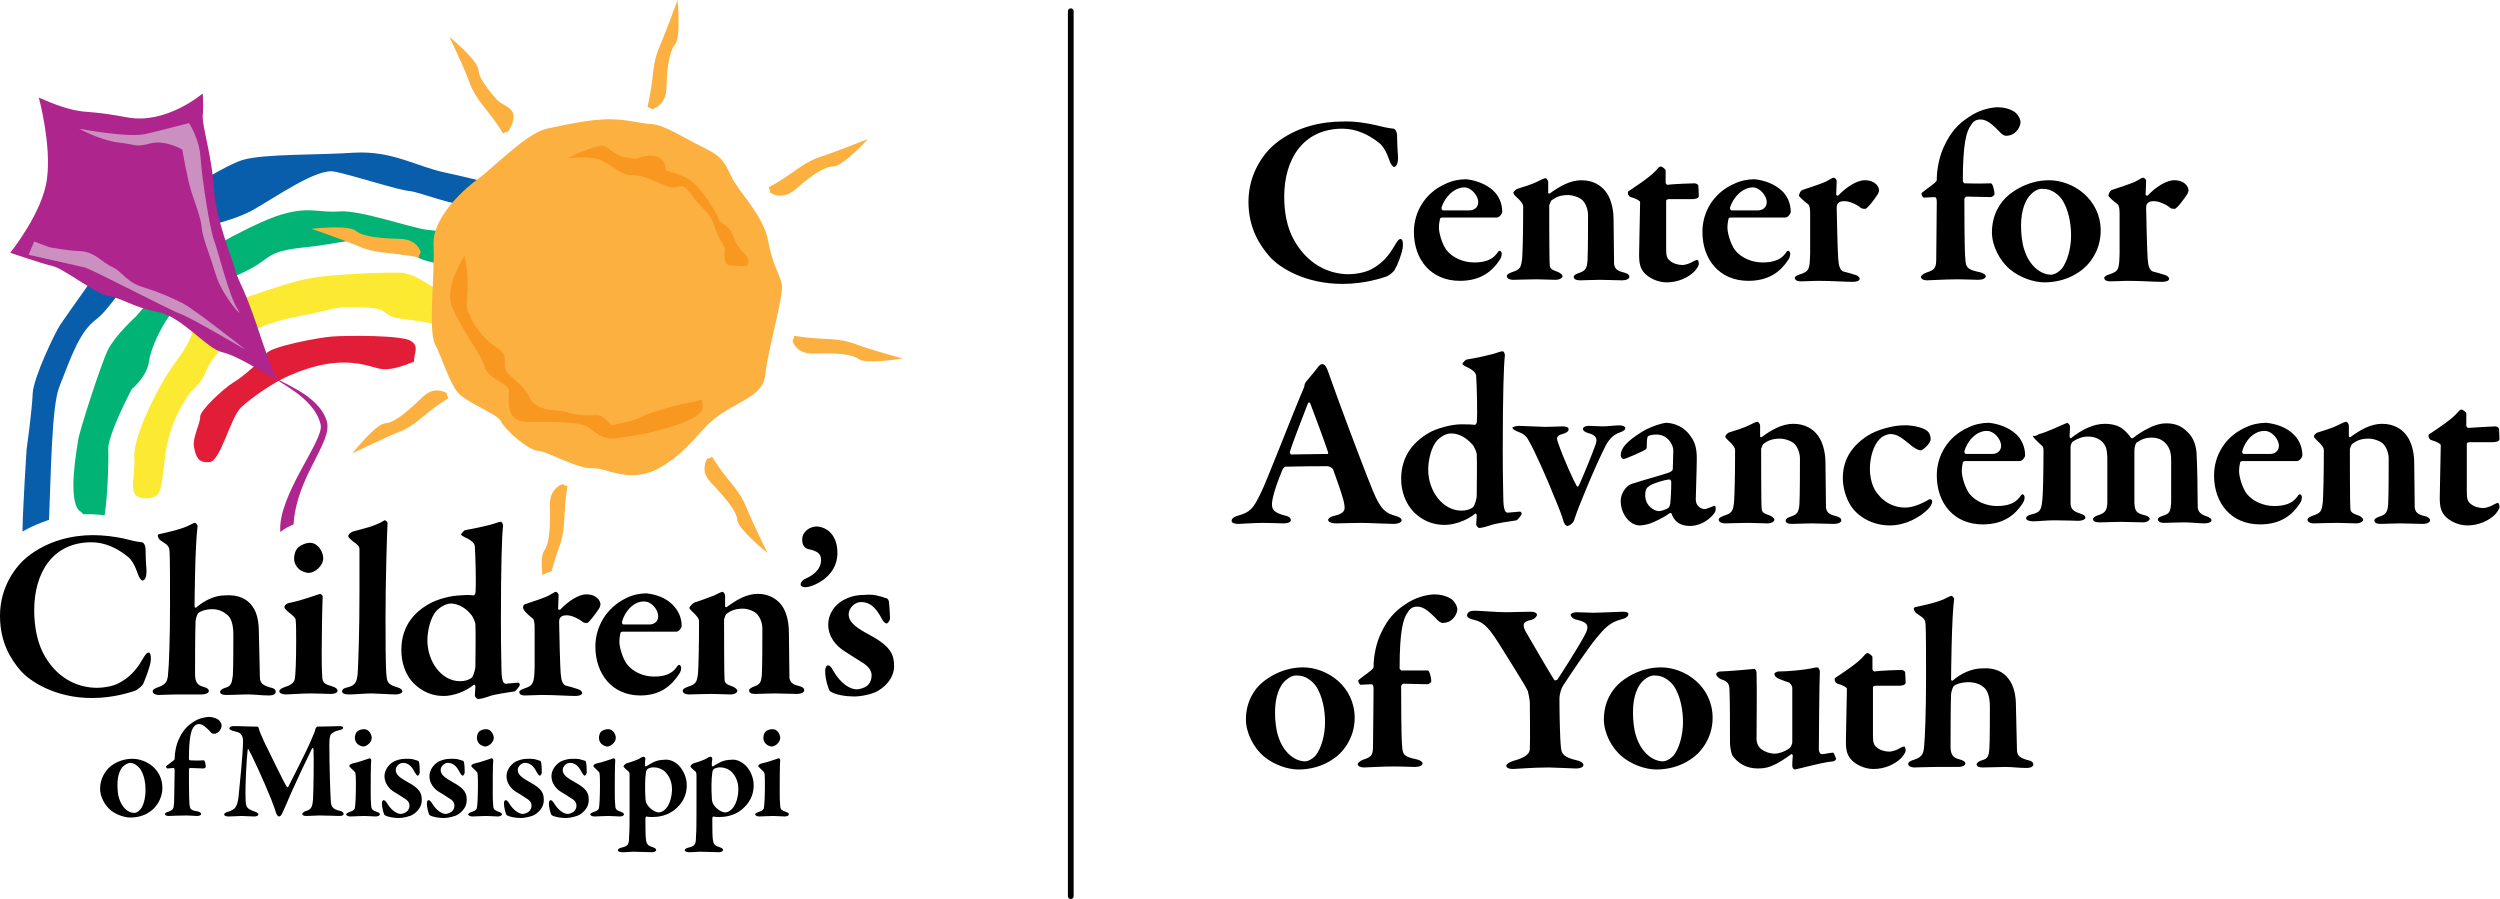 <svg xmlns="http://www.w3.org/2000/svg" id="line" viewBox="0 0 489.6 176.1"><style>.st0{fill:#ad258d}.st5{fill:#cc90c0}.st6{fill:#fbb040}.st7{fill:#f89821}</style><path d="M31.8 154.3c0 2.3-1.4 4-2.5 4.7-1.1.8-2.5 1.1-3.8 1.1-1.2 0-2.8-.6-3.8-1.4-1.2-1-2.1-2.7-2.1-4.2 0-1.9.9-3.4 1.9-4.3.8-.7 2.4-1.6 4.4-1.6 2.8 0 5.9 2.1 5.9 5.7zm-7.7-4.2c-.6.6-1.1 1.8-1.1 3.6 0 .9.1 2 .3 2.6.6 1.9 1.8 2.9 3 2.9.3 0 .8-.2 1.2-.7.6-.7 1-2.2 1-3.8 0-1.2-.2-2.9-1.1-4.2-.5-.6-1.2-1.1-2-1.1-.4.1-.9.3-1.3.7zM39.9 148.9c.2 0 .4.7.4 1.3 0 .1-.3.3-.4.3-.2 0-2.4-.1-2.7-.1-.1 0-.2.2-.2.3 0 .5 0 5.9.1 6.8.1.9.2 1.2 1.6 1.4.5.1.7.4.7.5 0 .2-.3.4-.8.4-.3 0-1.5-.1-2.1-.1-1.7 0-3 .1-3.5.1-.3 0-.7-.1-.7-.4 0-.1.3-.4.6-.4 1.1-.4 1.1-.6 1.2-1.9 0-1.1.1-4.7.1-6.2 0-.4-.1-.5-.2-.5l-1.2.1c-.1 0-.3-.2-.3-.4 0-.1.8-.6 1.4-1.1.2-.2.3-.2.3-.4 0-1.2.3-2.8.9-4 .6-1.3 1.4-2.3 2.6-3.1 1.1-.8 2.2-1 3.1-1.1.7 0 1.4.2 1.9.5.3.2.7.7.7 1.2 0 .6-.5 1.3-1 1.5-.1.1-.4.1-.6.1-.2 0-.4-.1-.8-.6-.6-.6-1.3-1.3-2-1.3-.5 0-.8.2-1.1.6-.5.7-.9 2.1-.9 6.3 0 .1.2.2.2.2 1.5.1 2.5 0 2.7 0zM45.9 142.2c1.7 0 2.3.1 4.5.1.1 0 .3.2.3.4.2.8.5 1.3 1 2.5 1.4 2.8 4 8.3 4.5 8.9.1.1.2.1.2.1.6-1.2 3.7-7.2 4.6-9.4.1-.3.7-1.5.8-2.1 0-.1.3-.4.3-.4 1.9 0 4.1-.1 4.4-.1.3 0 .7.1.7.3 0 .3-.3.4-.8.5-.4.1-.8.2-1.2.5-.5.2-.7.8-.7 2.2 0 4.6.2 10 .3 11.4.1.9.4 1.4 1.8 1.7.5.1.7.4.7.6 0 .3-.4.4-.8.4-.3 0-2.9-.1-3.9-.1-.5 0-2 .1-2.6.1-.4 0-.8-.1-.8-.4 0-.2.4-.5.8-.6 1.1-.3 1.2-1.1 1.3-2.2.1-1.3.2-8.5.1-9.8 0-.3-.2-.4-.3-.2-.9 1.8-3.2 6.7-4 8.5-.7 1.6-1.3 3.1-1.7 3.9-.3.8-.6.9-.8.9-.1 0-.4-.3-.5-.6-.1-.4-.5-1.5-1-2.8-1.4-3.5-3.8-8.7-4.4-9.7-.1-.2-.2-.1-.2.1-.2 1.8-.5 6.6-.4 9.6 0 1.6.3 1.9 1.7 2.4.6.2.8.4.8.6 0 .2-.3.4-.8.4-.8 0-1.9-.1-2.5-.1-.7 0-1.8.1-2.5.1-.4 0-.9-.1-.9-.4 0-.2.3-.4.7-.5 1.5-.5 1.8-.9 2.1-2.8.2-2.1.9-8.6.9-11.1 0-.4-.1-1.4-1-1.7l-1.1-.3c-.2-.1-.6-.2-.6-.5.2-.3.4-.4 1-.4zM68.6 159.9c-.4 0-.8-.2-.8-.4s.2-.3.7-.5c.7-.2 1-.5 1-.8.1-.4.2-2.3.2-4.3 0-.8 0-2.2-.1-2.5 0-.2-.4-.5-.9-1-.2-.2-.3-.3-.3-.4 0-.2.3-.4.7-.5 1.1-.2 2.9-.9 3.3-1 .1 0 .3.2.3.3-.1.9-.1 4.6-.1 6.2 0 .9 0 1.8.1 2.8 0 .8.4.9 1.1 1.2.4.1.6.3.6.5s-.4.4-.8.4c-.2 0-1.7-.1-2.3-.1-.9 0-2.2.1-2.7.1zm4.2-15.4c0 .9-1 1.7-1.7 1.7-.2 0-.8-.2-1.1-.5-.3-.3-.5-.7-.5-1.2 0-.3.1-.9.4-1.2.3-.3.9-.5 1.4-.5 1 0 1.5 1.1 1.5 1.7zM80.9 148.7c.4.1.9.3 1 .3.1.1.2.2.2.5.1.4.1 1.6.1 1.8 0 .2-.2.6-.4.6s-.4-.4-.6-.7c-.6-1.2-1.3-1.8-2.3-1.8-.7 0-1.4.7-1.4 1.4 0 1 1 1.6 2.4 2.4 2.4 1.3 2.7 2.2 2.7 3.5 0 1.3-.8 2.2-1.7 2.8-.6.4-2 .7-2.8.7-.9 0-2.3-.2-2.8-.6-.1-.1-.5-1.3-.5-2.3 0-.4.2-.6.3-.6.3 0 .5.3.7.6.9 1.5 2 2.1 2.7 2.1.3 0 .8-.2 1.1-.4.4-.3.6-.8.6-1.2 0-.5-.2-1-1.1-1.5-.7-.5-1.1-.7-1.9-1.2-1-.6-1.9-1.7-1.9-3.1 0-1 .6-2.1 1.7-2.8.6-.3 1.4-.6 2.4-.6.6 0 1.1 0 1.5.1zM89.7 148.7c.4.1.9.3 1 .3.1.1.2.2.2.5.1.4.1 1.6.1 1.8 0 .2-.2.6-.4.6s-.4-.4-.6-.7c-.6-1.2-1.3-1.8-2.3-1.8-.7 0-1.4.7-1.4 1.4 0 1 1 1.6 2.4 2.4 2.4 1.3 2.7 2.2 2.7 3.5 0 1.3-.8 2.2-1.7 2.8-.6.4-2 .7-2.8.7-.9 0-2.3-.2-2.8-.6-.1-.1-.5-1.3-.5-2.3 0-.4.2-.6.3-.6.3 0 .5.3.7.6.9 1.5 2 2.1 2.7 2.1.3 0 .8-.2 1.1-.4.4-.3.6-.8.6-1.2 0-.5-.2-1-1.1-1.5-.7-.5-1.1-.7-1.9-1.2-1-.6-1.9-1.7-1.9-3.1 0-1 .6-2.1 1.7-2.8.6-.3 1.4-.6 2.4-.6.5 0 1.1 0 1.5.1zM92.5 159.9c-.4 0-.8-.2-.8-.4s.2-.3.7-.5c.7-.2 1-.5 1-.8.1-.4.2-2.3.2-4.3 0-.8 0-2.2-.1-2.5 0-.2-.4-.5-.9-1-.2-.2-.3-.3-.3-.4 0-.2.3-.4.7-.5 1.1-.2 2.9-.9 3.3-1 .1 0 .3.2.3.3-.1.9-.1 4.6-.1 6.2 0 .9 0 1.8.1 2.8 0 .8.4.9 1.1 1.2.4.1.6.3.6.5s-.4.4-.8.4c-.2 0-1.7-.1-2.3-.1-.9 0-2.2.1-2.7.1zm4.2-15.4c0 .9-1 1.7-1.7 1.7-.2 0-.8-.2-1.1-.5-.3-.3-.5-.7-.5-1.2 0-.3.1-.9.4-1.2.3-.3.9-.5 1.4-.5 1 0 1.5 1.1 1.5 1.7zM104.8 148.7c.4.1.9.3 1 .3.1.1.2.2.2.5.1.4.1 1.6.1 1.8 0 .2-.2.6-.4.6s-.4-.4-.6-.7c-.6-1.2-1.3-1.8-2.3-1.8-.7 0-1.4.7-1.4 1.4 0 1 1 1.6 2.4 2.4 2.4 1.3 2.7 2.2 2.7 3.5 0 1.3-.8 2.2-1.7 2.8-.6.4-2 .7-2.8.7-.9 0-2.3-.2-2.8-.6-.1-.1-.5-1.3-.5-2.3 0-.4.2-.6.3-.6.3 0 .5.3.7.6.9 1.5 2 2.1 2.7 2.1.3 0 .8-.2 1.1-.4.4-.3.6-.8.6-1.2 0-.5-.2-1-1.1-1.5-.7-.5-1.1-.7-1.9-1.2-1-.6-1.9-1.7-1.9-3.1 0-1 .6-2.1 1.7-2.8.6-.3 1.4-.6 2.4-.6.6 0 1.1 0 1.5.1zM113.6 148.7c.4.1.9.3 1 .3.1.1.2.2.2.5.1.4.1 1.6.1 1.8 0 .2-.2.6-.4.6s-.4-.4-.6-.7c-.6-1.2-1.3-1.8-2.3-1.8-.7 0-1.4.7-1.4 1.4 0 1 1 1.6 2.4 2.4 2.4 1.3 2.7 2.2 2.7 3.5 0 1.3-.8 2.2-1.7 2.8-.6.4-2 .7-2.8.7-.9 0-2.3-.2-2.8-.6-.1-.1-.5-1.3-.5-2.3 0-.4.2-.6.3-.6.3 0 .5.3.7.6.9 1.5 2 2.1 2.7 2.1.3 0 .8-.2 1.1-.4.4-.3.6-.8.6-1.2 0-.5-.2-1-1.1-1.5-.7-.5-1.1-.7-1.9-1.2-1-.6-1.9-1.7-1.9-3.1 0-1 .6-2.1 1.7-2.8.6-.3 1.4-.6 2.4-.6.5 0 1.1 0 1.5.1zM116.4 159.9c-.4 0-.8-.2-.8-.4s.2-.3.7-.5c.7-.2 1-.5 1-.8.1-.4.2-2.3.2-4.3 0-.8 0-2.2-.1-2.5 0-.2-.4-.5-.9-1-.2-.2-.3-.3-.3-.4 0-.2.3-.4.7-.5 1.1-.2 2.9-.9 3.3-1 .1 0 .3.2.3.3-.1.9-.1 4.6-.1 6.2 0 .9 0 1.8.1 2.8 0 .8.4.9 1.1 1.2.4.1.6.3.6.5s-.4.4-.8.4c-.2 0-1.7-.1-2.3-.1-.9 0-2.2.1-2.7.1zm4.2-15.4c0 .9-1 1.7-1.7 1.7-.2 0-.8-.2-1.1-.5-.3-.3-.5-.7-.5-1.2 0-.3.1-.9.4-1.2.3-.3.9-.5 1.4-.5 1 0 1.5 1.1 1.5 1.7z"/><path d="M133.2 150.2c.7.9 1.3 2.1 1.3 3.6 0 2-.9 3.6-2.4 4.8-1.5 1.2-3.3 1.4-4.2 1.4-.5 0-1 0-1.3-.1-.1 0-.2.2-.2.4 0 1.2 0 3.5.1 4.1.1.7.2 1.2 1.3 1.5.6.2.7.4.7.6 0 .2-.4.4-.8.4-.8 0-2.7-.1-3.7-.1-.7 0-1 .1-2.2.1-.5 0-.8-.2-.8-.4s.3-.4.7-.5c1.3-.3 1.5-.6 1.5-2.2.1-1 .1-3.1.1-5.9v-6c0-.6-.1-.7-.2-.8-.5-.4-1-.9-1-1 0-.1.3-.5.6-.6.6-.2 2.1-.6 2.8-1.1.3-.2.5-.2.6-.2.1 0 .3.2.3.4-.1.5-.1.9-.1 1.3 0 .1.1.2.2.2.5-.3 1.2-.7 1.6-.9.5-.2 1.1-.4 1.9-.4 1.2-.2 2.5.5 3.2 1.4zm-6.4.4c-.1.1-.3.4-.3.7-.2 1.2-.2 3.4-.1 4.9 0 .5.1 1 .3 1.3.6 1 1.7 1.6 2.3 1.6.3 0 .6-.1.9-.3 1.5-1 1.7-3.4 1.7-4.2 0-.7-.1-2.1-1.2-3.3-.6-.7-1.6-1-2.1-1-.6-.1-1.2.1-1.5.3zM146.3 150.2c.7.9 1.3 2.1 1.3 3.6 0 2-.9 3.6-2.4 4.8-1.5 1.2-3.3 1.4-4.2 1.4-.5 0-1 0-1.3-.1-.1 0-.2.2-.2.4 0 1.2 0 3.5.1 4.1.1.7.2 1.2 1.3 1.5.6.2.7.4.7.6 0 .2-.4.4-.8.4-.8 0-2.7-.1-3.7-.1-.7 0-1 .1-2.2.1-.5 0-.8-.2-.8-.4s.3-.4.7-.5c1.3-.3 1.5-.6 1.5-2.2.1-1 .1-3.1.1-5.9v-6c0-.6-.1-.7-.2-.8-.5-.4-1-.9-1-1 0-.1.3-.5.6-.6.6-.2 2.1-.6 2.8-1.1.3-.2.5-.2.6-.2.1 0 .3.2.3.4-.1.5-.1.9-.1 1.3 0 .1.1.2.2.2.5-.3 1.2-.7 1.6-.9.5-.2 1.1-.4 1.9-.4 1.2-.2 2.4.5 3.2 1.4zm-6.5.4c-.1.1-.3.4-.3.7-.2 1.2-.2 3.4-.1 4.9 0 .5.1 1 .3 1.3.6 1 1.7 1.6 2.3 1.6.3 0 .6-.1.9-.3 1.5-1 1.7-3.4 1.7-4.2 0-.7-.1-2.1-1.2-3.3-.6-.7-1.6-1-2.1-1-.5-.1-1.2.1-1.5.3zM148.7 159.9c-.4 0-.8-.2-.8-.4s.2-.3.7-.5c.7-.2 1-.5 1-.8.1-.4.2-2.3.2-4.3 0-.8 0-2.2-.1-2.5 0-.2-.4-.5-.9-1-.2-.2-.3-.3-.3-.4 0-.2.3-.4.7-.5 1.1-.2 2.9-.9 3.3-1 .1 0 .3.2.3.3-.1.9-.1 4.6-.1 6.2 0 .9 0 1.8.1 2.8 0 .8.4.9 1.1 1.2.4.1.6.3.6.5s-.4.4-.8.4c-.2 0-1.7-.1-2.3-.1-1 0-2.3.1-2.7.1zm4.1-15.4c0 .9-1 1.7-1.7 1.7-.2 0-.8-.2-1.1-.5-.3-.3-.5-.7-.5-1.2 0-.3.1-.9.4-1.2.3-.3.9-.5 1.4-.5 1 0 1.5 1.1 1.5 1.7z"/><g><path d="M62.8 83.2c.7 3-8.5 13.9-7.9 21 .7-.6 1.6-1.1 2.6-1.5.5-9.3 7.7-16.1 6.5-20.2-1.6-5.5-9.9-7.7-10.2-8.8-.9.7 7.7 3.6 9 9.5z" class="st0"/><path fill="#085eaa" d="M9.6 101.8c.4-9.2.5-22.1 2-26 2.4-6.1 4-10.9 7.3-13.3 3.3-2.4 10.9-15.4 15.2-16.6 4.3-1.2 10.8-2.3 15.3-4.7 4.5-2.5 12.6-8.3 16.1-7.6 3.5.7 12.4 3.6 14.6 3.8 2.2.2 7.4 2.6 13.4 3.2 6 .5 6.7-3.6 6.7-3.6s-7.3-2-13-3.2c-5.7-1.2-10.3-4.3-17.8-3.9-7.5.5-17.5.2-21.8 1.4-4.3 1.2-19.6 11.3-21.1 12.3s-13.8 18.7-14.7 20c-.9 1.3-5.3 10.4-5.4 13.5-.1 3.1-1.2 11-1.2 11s-.7 10.8-.8 16c1.7-1 3.5-1.7 5.2-2.3z"/><path fill="#01b475" d="M16.3 100.7h1.1c1 0 2 .1 3.1.2.6-4 .8-10.8.7-12.8-.2-2.8 4.6-11.9 4.6-11.9s3-2.4 3.4-5.5c.4-3.2 4.5-12.2 10.3-14.4 5.8-2.2 5.8-1.6 9.8-3.8 3.9-2.1 2.9-3.3 10.7-4.1 7.8-.8 9.3-2.2 13.1-.5 3.9 1.6 5.5 2.5 8.6 1.6-.6.4-.6 1.1 3.5 2 7.9 1.7 10.3-6 10.3-6-4.7.3-8.8-.1-11.9-.5-3.2-.4-13.1-3.9-17.1-3.6-4.1.3-5.7-.9-10.6.4C50.8 43 40 49.3 37.2 51c-2.7 1.7-10.6 11-10.6 11s-4.1 3.7-5.5 6.6c-1.4 2.9-5.6 16-5.8 17.6-.2 1.6-2.1 11.4.2 13.8.4.2.6.5.8.7z"/><path fill="#fce931" d="M90.8 61.1s-8-7.6-12.4-7.7c-4.4 0-5 0-11.3.4-6.2.4-8.1.8-16.4 3.6-8.3 2.7-11.9 4.5-12.7 6.8-.8 2.2-.8 2.9-3.9 7.1-3.1 4.2-8.1 14.3-7.8 18.3.3 4.1-1.7 7.9 2.1 8 3.8.1 3-2.4 4.1-9.3 1.1-7 4.9-11.6 4.9-11.6s2.1-1.7 2.9-3.9c.8-2.2 4.3-6.5 6.4-7 2.1-.4 4.5-2.5 12-3.9 7.4-1.4 6.5-2 12.4-1.7 6 .2 2.9 1.7 8 2.3 5 .6 9.2 1.6 9.2 1.6l2.5-3z"/><path fill="#e21d38" d="M81.1 70.8c-.1-1.6 1.1-2.9-.6-4-1.6-1.2-12.6-1.1-15.4-.9-2.8.2-12.1 2-12.9 3.3-.9 1.3-4.7 4.7-6.5 5.7-1.8 1.1-6.5 5.4-6.5 6.7.1 1.2-1.6 4.2-1.2 6 .4 1.9.8 3.1 3 2.9 2.2-.1 4.1-8.7 6.2-10.7 2.1-2 6.3-4.8 8.7-5.9 2.4-1.1 6.7-2.9 11.4-2.9s6.4 1.5 8.5 1.3c2.2-.1 5.3-1.5 5.3-1.5"/><path d="M7.6 19.1s2.5 9.2 1.6 15.9C8.4 41.6 2 49.5 2 49.5s6.1 2.1 8.3 2.6c2.2.5 8.8 5.7 11 5.9 2.2.2 4.8 2.2 9.6 3.1 4.8.9 9.5 7.2 12.7 7.9 3.2.7 10.7 5.6 10.7 5.6s-1.5-3.4-3-7.9C47.6 55.4 47 56 46.1 53c-.8-3.1-3.7-9.5-4.2-16-.4-6.5-2.3-12.1-2.2-14.3.2-2.2 0-4.4 0-4.4S32.6 24.4 25 23c-7.6-1.4-7.6-.8-10.7-1.5-3.1-.7-6.7-2.4-6.7-2.4" class="st0"/><path d="M16.7 52.4c2.2.8 17.1 8.6 18.7 9.1 1.6.5 12.7 7 12.7 7s-10.2-8.1-12.5-9.2c-2.3-1.1-3.9-1.9-7.4-3-3.5-1-4.3-3.2-6.2-4-1.9-.8-3.3-2.9-6.1-3.1-2.8-.1-6.3-.8-6.3-.8l-2.9-1.1-1.1 2.6 11.1 2.5zM15.5 25.2s9.8 1.9 13.2 1c3.4-.8 8.3-2.1 8.3-2.1s2.1 3 2.3 7.1c.3 4.1 1.8 13.7 2.6 15.8.8 2.1 2.9 10.8 4.6 13.5 1.7 2.7-3-2.6-4.2-6.6-1.2-4-2.6-7.3-2.8-9.2-.1-1.9-1.2-4.6-2-7.1-.8-2.4-1.8-8.3-1.8-8.3s-3.3-2-6.3-1.2c-3.1.8-2.5.2-6.3-.2-3.7-.5-7.6-2.7-7.6-2.7" class="st5"/><path d="M99.5 25.8c-1.6.1-.2 1.3-2.3-1.7-2.1-3-4.1-4.8-5.2-7.8-1.1-3.1-4-9.1-4-9.1s5.6 4.6 5.7 6.5c.1 1.9 2.5 4.5 3.5 5.7 1 1.2 2.9 1.4 3.3 2.9.4 1.5-1 3.5-1 3.5M127.7 21.4c-1.2-1-1 .7-.4-2.9.7-3.6.5-6.2 1.8-9.2 1.3-3 3.6-9.3 3.6-9.3s.7 7.3-.5 8.7c-1.2 1.4-1.5 5-1.6 6.5-.1 1.6.1 3.3-.8 4.6-.8 1.3-2.1 1.6-2.1 1.6M150.8 37.7c0-1.6-1.3-.3 1.8-2.2 3.1-1.9 5-3.8 8.1-4.8 3.1-1 9.3-3.5 9.3-3.5s-4.9 5.4-6.8 5.4c-1.9 0-4.7 2.2-5.9 3.2-1.2 1-2.4 2.3-4 2.5-1.5.2-2.5-.6-2.5-.6M155.2 66.7c.9-1.2-.8-1 2.8-.6 3.6.4 6.3.1 9.3 1.2 3.1 1.2 9.5 2.9 9.5 2.9s-7.2 1.2-8.7.1c-1.5-1.1-5.1-1.1-6.6-1.1-1.6 0-3.3.3-4.7-.5-1.3-.7-1.6-2-1.6-2M138.5 89.8c1.6-.1.2-1.3 2.3 1.7 2.1 3 4.1 4.7 5.3 7.7 1.2 3 4.2 9.1 4.2 9.1s-5.7-4.6-5.9-6.4c-.1-1.9-2.6-4.5-3.6-5.7-1-1.2-2.4-2.2-2.8-3.8-.2-1.5.5-2.6.5-2.6M87.5 77c.1 1.6 1.3.2-1.7 2.3-3 2.1-4.7 4.2-7.7 5.3-3 1.2-9.1 4.2-9.1 4.2s4.5-5.7 6.4-5.9c1.9-.1 4.5-2.5 5.7-3.6 1.2-1 2.2-2.4 3.8-2.8 1.6-.2 2.6.5 2.6.5M82.4 49.5c-1 1.2.8 1-2.8.5-3.6-.6-6.2-.4-9.2-1.7-3-1.3-9.4-3.5-9.4-3.5s7.2-.8 8.7.4c1.4 1.2 5 1.4 6.5 1.5 1.6.1 3.3-.1 4.6.7 1.4.8 1.6 2.1 1.6 2.1M106.7 25.3c-4 1.2-10.5 7.9-12.9 9.6-2.4 1.7-9.2 7.5-8.9 13.1.3 5.6-1.1 16.7.3 19.4 1.4 2.7 2.7 7.3 4.4 9.4 1.7 2.1 7.8 4.2 8.5 5.7.7 1.5 5.1 5.6 7.3 5.8 2.2.2 7.7 3.6 10.6 3.4 2.8-.2 7.4 3.3 13.4-.2s7.6-7.7 11.9-10.5c4.2-2.8 8.2-3.7 8.6-7.7.3-4.1 3.7-15.6 3.2-17.7-.5-2.2-1.8-3.6-2.7-8.6-1-4.9-5.6-9.3-7-12.1-1.4-2.7-1.5-4-5.4-5.9-3.9-1.9-7.8-4.5-10.3-4.7-2.5-.1-5.7-1.2-9.8-.9-4.1.2-11.2 1.9-11.2 1.9" class="st6"/><path d="M91 50.1S87 56 88.5 60s5.9 9.6 6.4 11.8c.5 2.2 4.3 3.2 4.7 4.4.4 1.2-1.2 6.3 3.5 6.4 4.7 0 10 0 11.6.8 1.6.8 3 2.9 6.1 2.4 3.1-.5 4.7-.6 7.7-1.4 3.1-.8 9.2-2.5 9.1-4.7-.1-2.2-.1-1.2-2.9-.8-2.8.5-8 2.1-9.2 2.8-1.2.7-5.8 1.6-5.8 1.6s-1.4-2.1-3-2c-1.6.1-4.1 0-5.7-.6-1.6-.5-3.8-.1-5.7-1.2-1.9-1.1-1-1.2-2.4-3s-2.6-2.3-3.7-3.8c-1-1.5.8-2.9-1.9-4.6-2.6-1.7-4.7-4.7-5.1-5.9-.2-1.2-1-.2-.7-4.3.4-4.1-.5-7.8-.5-7.8M111.1 31s5-.6 6.9.5c2 1.1 3.9 2.9 5.8 2.8 1.9-.1 3.8 1 6.7 2.1 2.9 1.1 2.7-1.4 4.8 1.6 2.1 3 3.7 3.5 4.5 6 .8 2.5 2.2 4.6 2.2 4.6s-.7 3.5 1.2 3.4c1.9-.1 3.5.7 3.4-.8-.1-1.6-1.7-1.5-2.8-4.5-1.1-3.1-2.7-2.6-3.1-3.9-.4-1.2-2.1-3.6-2.1-3.6s-1.7-2.7-3.4-3.9c-1.6-1.1-4.8-1.9-4.8-1.9s.1-2.8-2.7-2.9c-2.8-.1-2.1 1.1-5.3.3-3.2-.7-3.3-2.9-5.5-2.1-2.2.5-5.8 2.3-5.8 2.3" class="st7"/><path d="M108 111.9c.5-1.8 1.1-3.7 1.6-5 1.1-3.1.8-5.7 1.2-9.3.4-3.6.6-1.9-.6-2.8 0 0-1.2.3-2 1.7s-.4 3.1-.5 4.7c0 1.6 0 5.1-1.1 6.6-.6.7-.6 2.9-.4 4.8.7-.3 1.3-.6 1.8-.7z" class="st6"/></g><g><path d="M24.4 105.5c1.1.3 2.3.6 3.4.7.3 0 .7.6.7 1.3 0 1.3.1 3 .2 4.4 0 1-.3 1.8-.8 1.8-.2 0-.7-.6-.9-1.3-.5-1.5-1.2-2.8-2-3.4-2.1-1.7-4.5-2.8-7.1-2.8-7.6 0-11.2 6-11.2 13.3 0 3.2.6 6 1.6 8.1 2.6 5.3 7 7.1 10.7 7.1.6 0 3-.1 4.6-1.1 1.8-1 3.1-2.4 4.2-4.3.6-1 .9-1.5 1.3-1.5.5 0 .5 1.2.4 1.8-.2 1.2-1 3.3-1.4 4.2-.1.4-1 1.2-1.7 1.5-.7.2-4 1.4-8.4 1.4-7.1 0-12.1-3.2-14-5.4-1.8-2.1-4-5.4-4-10.7 0-5.8 3.2-9.8 5.3-11.5 4.1-3.3 9-4.3 12.9-4.3 2.1 0 4.4.3 6.2.7zM49.4 118.7c1 1.3 1.3 3.2 1.3 5.3l.2 8.6c0 1.2.6 1.6 1.9 2 1 .2 1.2.5 1.2.9s-.4.7-1.4.7c-1.4 0-2.7-.2-3.9-.2-1.8 0-2.7.1-4.4.1-.9 0-1.2-.3-1.2-.6s.4-.6 1-.8c1.1-.3 1.3-.8 1.5-2.4.1-1.1.1-7 .1-8 0-2.4-.6-3.4-1.2-3.9-.7-.6-1.7-1.1-2.9-1.1-1.4 0-2.5.5-2.7.7-.2.1-.5.9-.6 1.6-.1 2.5-.1 9-.1 10.4 0 1.6.5 2.2 1.6 2.5.8.2 1.1.5 1.1.8 0 .5-.8.7-1.4.7h-4.3c-2 0-3.3.1-4.1.1-.5 0-1.2-.2-1.2-.7 0-.3.3-.6 1.3-.9 1.4-.5 1.6-1.3 1.7-2.3.2-1.7.4-7.4.4-13.7 0-3.6 0-9.6-.1-10.6-.1-1.1-.5-1.2-1.8-2.1-.2-.1-.5-.6-.5-.9 0-.1.1-.3.3-.3.8-.2 4.5-.9 6.2-1.9.4-.2.6-.3.8-.3.2 0 .5.5.5.6-.5 3.6-.6 15-.6 15.8 0 .1.2.3.3.2 1.7-1.5 3.8-2.4 5.6-2.4 2.7-.2 4.4.7 5.4 2.1zM56 136c-.8 0-1.3-.3-1.3-.6s.3-.6 1.2-.9c1.1-.3 1.7-.9 1.8-1.4.2-.7.3-4.1.3-7.4 0-1.4 0-3.7-.1-4.3 0-.4-.6-.9-1.6-1.7-.3-.3-.6-.5-.6-.8 0-.4.5-.8 1.3-.9 2-.4 5-1.5 5.7-1.7.2 0 .5.4.5.5-.1 1.6-.2 8-.2 10.8 0 1.5 0 3.2.1 4.8 0 1.4.6 1.6 1.9 2 .7.2 1.1.5 1.1.9s-.7.6-1.3.6c-.3 0-2.9-.1-4-.1-1.7 0-4 .2-4.8.2zm7.3-26.7c0 1.6-1.7 2.9-2.9 2.9-.4 0-1.4-.3-1.9-.8s-.9-1.1-.9-2.1c0-.6.2-1.5.8-2.1.6-.5 1.5-.9 2.4-.9 1.6.1 2.5 1.9 2.5 3zM69.1 104.1c2.1-.6 4.3-1 6.2-2.2.1-.1.6.3.6.5-.1 1.7-.4 11.3-.4 18.5 0 3.7 0 10 .2 11.5.1 1.1.3 1.7 2.1 2.2.7.2 1 .5 1 .8 0 .4-.8.6-1.3.6-1.1 0-3.9-.2-4.7-.2-1.1 0-3.4.2-4.4.2-1.1 0-1.4-.3-1.4-.6 0-.5.6-.7 1.1-.8 1.6-.4 1.9-1.1 2-3.6.1-2.2.3-7.5.3-15v-8.4c0-.6-.3-.9-1.3-1.6-.6-.5-.9-.8-.9-1 0-.3.4-.7.9-.9zM92.7 116.6c.2 0 .3-.2.4-.4.2-1.4 0-7.8-.1-9 0-.4 0-1.1-2-2-.4-.2-.7-.4-.7-.5 0-.2.6-.9.9-.9 1.2-.2 4.7-.9 6-1.4.3-.1.6-.2.9-.2.2 0 .5.5.4 1-.2 1.8-.4 7.4-.4 18.2 0 5.9.1 8.3.1 9.2 0 2.9.4 3.3.9 3.3.4 0 1.8-.2 2.4-.2.2 0 .3.3.3.4 0 .3-.8 1.2-1 1.3-1.3.2-4.2.6-5.1 1-1.1.4-1.9.5-2.1.5-.2 0-.6-.4-.6-.7 0-.4.1-1.1.1-1.8 0-.2-.2-.4-.3-.3-1.7 1.4-4.1 2.2-5.9 2.2-2.5 0-4.3-1-5.7-2.3-1.9-1.8-2.6-4.4-2.6-6.7 0-4.9 2.8-7.5 5.2-8.9 1.8-1.1 4.7-1.8 6.4-1.8 1-.1 1.7-.1 2.5 0zm-7.2 3c-1.3 1.4-1.8 4.2-1.8 5.8 0 4.1 2.7 8 6.4 8 .9 0 1.7-.2 2.3-.7.2-.1.7-1.5.7-2.2 0-1.7.1-6.4 0-8.3 0-.2-.4-1.4-.9-1.9-1.3-1.6-2.9-2.1-3.9-2.1-.7 0-1.8.4-2.8 1.4z"/><path d="M102.9 118.3c1.8-.6 4-1.3 4.8-1.8.5-.3 1-.6 1.1-.6.3 0 .6.4.6.6 0 .9-.1 1.8-.1 2.7 0 .1.2.3.4.2 1.5-1.6 3.6-3 5.1-3 2.1 0 2.8 1.3 2.8 2 0 .1-.1.5-.3.8-.5.8-2 2.8-2.3 2.8-.2 0-.7 0-.9-.2-.5-.5-2.1-1.3-3-1.3-.4 0-.9 0-1.2.3-.3.2-.4.5-.4 1 0 1 .2 9.3.3 10 .1 1.5.4 2.3 1.1 2.5.5.1 1.5.4 2.1.6.8.2 1 .6 1 .8 0 .4-.6.6-1.3.6-1.4 0-3.9-.2-6.7-.2-1 0-2 .1-3.2.1-.5 0-1.1-.1-1.1-.7 0-.3.7-.6 1.1-.7 1.7-.6 1.8-1.1 1.9-4v-7.9c0-.9-.1-1.6-.4-1.8-.8-.6-1.7-1.5-1.7-1.7-.3-.3-.2-1 .3-1.1zM131.7 118.4c1.1 1.1 1.8 2.5 1.8 4.2 0 .3-.5 1.1-1 1.1H122c-.2 0-.5.1-.5.3-.1.4-.2 1.1-.2 1.7 0 1 .6 3.2 1.5 4.4 1.2 1.5 3.2 2.4 5.3 2.4 2 0 3.4-.5 4.3-1.7.2-.3.4-.6.6-.6.2 0 .4.3.4.6s-.1.8-.4 1.2c-1.5 2.3-3.7 4.2-7.6 4.2-5.5 0-8.8-4.2-8.8-9.6 0-3.8 2.1-7.6 6.1-9.5 1.2-.6 2.6-.9 3.9-.9 1.9.2 3.8.9 5.1 2.2zm-9.9 3.4c0 .2.1.5.3.5h5.1c.8 0 1.7-.5 1.7-1.6 0-1.3-1.3-2.9-2.7-2.9-2-.1-3.8 1.8-4.4 4zM136 118c1-.3 3.1-1.1 3.9-1.4.8-.4 1.4-.7 1.6-.7.2 0 .5.5.5.7v2.1c0 .3.3.2.3.2 1.9-1.4 3.9-2.6 6.1-2.6 2.3 0 3.7 1.1 4.4 1.9 1.1 1.2 1.7 3.3 1.7 5.8 0 1 .1 8 .1 8.7.1.7.4 1.3 1.7 1.6.9.2 1.2.5 1.2.9s-.6.7-1.4.7c-1.1 0-3-.1-4.3-.1-1.2 0-3.1.1-3.8.1-.7 0-1.3-.1-1.3-.7 0-.3.5-.6 1.1-.8 1.1-.4 1.3-.9 1.4-2.4.1-1.6.1-7.5.1-8.9 0-1-.4-2.2-1.1-2.9-.5-.5-1.7-1-2.7-1-1.7 0-2.5.5-3.2 1-.2.1-.4.8-.5 1.1 0 .8 0 11.1.1 11.7 0 .7.2 1 1.7 1.5.4.2.8.5.8.8 0 .3-.5.7-1.3.7-.9 0-2.7-.1-3.7-.1-1.8 0-3.6.1-4.4.1-.8 0-1.3-.3-1.3-.7 0-.4.5-.6 1-.8 1.6-.5 1.8-.9 2-2.7.1-1.4.2-5.3.2-10.1 0-.5-.3-1-1.4-2-.4-.4-.5-.5-.5-.7.1-.2.6-.8 1-1zM164 108.3c0 4.9-5.1 6.7-6.2 6.7-.4 0-1-.1-1-.5 0-.5.4-.9.8-1.1 2.1-.9 3.2-2.2 3.2-3.7 0-1.2-.6-1.7-2.2-2.1-.6-.1-1.5-.4-1.5-1.9 0-1.6 1.5-2.6 2.9-2.6 2.3.2 4 2 4 5.2zM172 116.7c.6.1 1.6.5 1.7.5.2.1.4.4.4.8.1.7.2 2.7.2 3.1 0 .4-.4 1-.7 1-.3 0-.8-.6-1-1.1-1.1-2-2.2-3.1-4-3.1-1.2 0-2.4 1.2-2.4 2.4 0 1.7 1.8 2.8 4.2 4.1 4.1 2.2 4.7 3.9 4.7 6 0 2.2-1.4 3.8-3 4.8-1 .7-3.4 1.2-4.8 1.2-1.5 0-3.9-.3-4.8-1.1-.2-.2-.9-2.2-.9-3.9 0-.7.3-1.1.5-1.1.5 0 .8.5 1.1 1.1 1.6 2.7 3.4 3.6 4.6 3.6.6 0 1.4-.3 1.9-.6.7-.5 1-1.4 1-2.1 0-.8-.4-1.7-1.9-2.6-1.3-.8-1.9-1.2-3.3-2.1-1.8-1.1-3.3-2.9-3.3-5.3 0-1.8 1-3.7 3-4.8 1.1-.6 2.4-1 4.2-1 1-.1 2 0 2.6.2z"/></g><path fill="none" stroke="#000" stroke-linecap="round" stroke-miterlimit="10" stroke-width="1.125" d="M209.7 2.2v173.3"/><g><path d="M269.4 24.5c1.2.3 2.4.6 3.5.7.3 0 .7.6.7 1.3 0 1.3.1 3 .2 4.4 0 1-.3 1.8-.8 1.8-.2 0-.7-.6-.9-1.3-.5-1.5-1.2-2.8-2-3.4-2.1-1.7-4.6-2.8-7.2-2.8-7.7 0-11.4 6-11.4 13.3 0 3.2.6 6 1.7 8.1 2.7 5.2 7.1 7.1 10.9 7.1.6 0 3-.1 4.7-1.1 1.8-1 3.1-2.4 4.2-4.3.6-1 .9-1.5 1.3-1.5.5 0 .5 1.2.4 1.8-.2 1.2-1 3.3-1.5 4.1-.1.4-1 1.2-1.8 1.5-.7.2-4 1.4-8.5 1.4-7.2 0-12.3-3.1-14.3-5.4-1.8-2.1-4.1-5.4-4.1-10.7 0-5.8 3.3-9.8 5.3-11.4 4.1-3.3 9.1-4.3 13.1-4.3 2.4-.1 4.7.3 6.5.7zM292.4 37.3c1.1 1 1.8 2.5 1.8 4.2 0 .3-.5 1.1-1.1 1.1h-10.6c-.2 0-.5.1-.5.3-.1.4-.2 1.1-.2 1.7 0 1 .6 3.2 1.5 4.4 1.2 1.5 3.3 2.4 5.4 2.4 2 0 3.5-.5 4.4-1.7.2-.3.4-.6.6-.6.2 0 .4.3.4.6s-.1.8-.4 1.2c-1.5 2.3-3.8 4.1-7.8 4.1-5.6 0-9-4.1-9-9.6 0-3.8 2.1-7.6 6.2-9.4 1.2-.6 2.7-.9 4-.9 2 .2 4 1 5.3 2.2zm-10.1 3.4c0 .2.1.5.3.5h5.2c.8 0 1.7-.5 1.7-1.6 0-1.3-1.4-2.9-2.7-2.9-2 0-3.9 1.9-4.5 4zM297.1 37c1-.3 3.2-1 3.9-1.4.8-.4 1.4-.7 1.7-.7.2 0 .5.5.5.7v2.1c0 .3.3.2.3.2 1.9-1.4 4-2.6 6.2-2.6 2.4 0 3.8 1.1 4.5 1.9 1.1 1.2 1.8 3.3 1.8 5.8 0 1 .1 8 .1 8.7.1.7.4 1.3 1.7 1.6.9.2 1.3.5 1.3.9s-.6.7-1.4.7c-1.2 0-3.1-.1-4.4-.1-1.2 0-3.2.1-3.8.1s-1.3-.1-1.3-.7c0-.3.5-.6 1.2-.8 1.1-.4 1.4-.9 1.5-2.4.1-1.6.1-7.5.1-8.9 0-1-.4-2.2-1.1-2.9-.5-.5-1.8-1-2.8-1-1.7 0-2.5.5-3.2 1-.2.1-.4.8-.5 1 0 .8 0 11.1.1 11.6 0 .7.2 1 1.7 1.5.4.2.8.5.8.8 0 .3-.5.7-1.4.7-.9 0-2.7-.1-3.7-.1-1.8 0-3.7.1-4.5.1-.8 0-1.3-.3-1.3-.7 0-.4.5-.6 1-.8 1.6-.5 1.8-.9 2-2.7.1-1.4.2-5.2.2-10.1 0-.5-.3-1-1.4-2-.4-.4-.5-.5-.5-.7-.2 0 .4-.7.7-.8zM331.9 35.9c.2 0 .7.2.7.5 0-.1.1 1.4.1 2 0 .5-.9.6-1.3.6h-4.6c-.3 0-.5.2-.5.3v9.6c0 1.2.2 1.8.8 2.2.5.5 1.6.8 2.4.8.5 0 1.5-.3 2.1-.7.4-.2.6-.3.8-.3.1 0 .3.2.3.8 0 .4-.5 1-.8 1.4-1.3 1.3-3.3 2.2-5.5 2.2-1.9 0-3.7-1-4.5-2-.6-.8-.9-1.5-.9-3.4 0-1.8.2-8.7.2-10.3 0-.3-.8-.7-1.8-1-.4-.1-.6-.5-.6-.8 0-.2 0-.3.2-.4 2.4-1.6 4-2.7 5.1-3.8.6-.7.9-1 1.1-1 .3 0 1 .5 1 .8v2.4c0 .1.2.4.4.4 1.2-.2 5.1-.3 5.3-.3zM348.9 37.3c1.1 1 1.8 2.5 1.8 4.2 0 .3-.5 1.1-1.1 1.1H339c-.2 0-.5.1-.5.3-.1.4-.2 1.1-.2 1.7 0 1 .6 3.2 1.5 4.4 1.2 1.5 3.3 2.4 5.4 2.4 2 0 3.5-.5 4.4-1.7.2-.3.4-.6.6-.6s.4.3.4.6-.1.8-.4 1.2c-1.5 2.3-3.8 4.1-7.8 4.1-5.6 0-9-4.1-9-9.6 0-3.8 2.1-7.6 6.2-9.4 1.2-.6 2.7-.9 4-.9 2 .2 4 1 5.3 2.2zm-10.1 3.4c0 .2.1.5.3.5h5.2c.8 0 1.7-.5 1.7-1.6 0-1.3-1.4-2.9-2.7-2.9-2 0-3.9 1.9-4.5 4zM353 37.2c1.8-.6 4-1.3 4.9-1.8.5-.3 1-.6 1.2-.6.3 0 .6.4.6.6 0 .9-.1 1.8-.1 2.7 0 .1.2.3.4.2 1.5-1.6 3.6-3 5.2-3 2.1 0 2.8 1.3 2.8 2 0 .1-.1.5-.3.8-.5.8-2 2.8-2.4 2.8-.2 0-.7 0-.9-.2-.5-.5-2.1-1.3-3.1-1.3-.4 0-.9 0-1.2.3-.3.2-.4.5-.4 1 0 1 .2 9.2.3 10 .1 1.5.4 2.3 1.1 2.5.5.1 1.5.4 2.1.6.8.2 1 .6 1 .8 0 .4-.6.6-1.4.6-1.5 0-4-.2-6.9-.2-1 0-2 .1-3.2.1-.5 0-1.2-.1-1.2-.7 0-.3.7-.6 1.1-.7 1.8-.6 1.8-1.1 1.9-4v-7.9c0-.9-.1-1.6-.4-1.8-.8-.6-1.8-1.5-1.8-1.7.1-.3.2-.9.7-1.1zM389.9 35.9c.3 0 .7 1.2.7 2.2 0 .1-.5.5-.7.5-.3 0-4.2-.1-4.8-.1-.1 0-.4.3-.4.5 0 .9 0 10.2.2 11.8.1 1.5.3 2 2.8 2.5.9.2 1.2.6 1.2.8 0 .4-.6.7-1.5.7-.6 0-2.6-.1-3.8-.1-3 0-5.3.2-6.2.2-.6 0-1.2-.2-1.2-.7 0-.2.5-.6 1-.8 1.9-.6 2-1 2-3.2 0-2 .1-8.2.1-10.7 0-.7-.2-.9-.4-.9l-2.1.1c-.2 0-.5-.4-.5-.8 0-.2 1.4-1.1 2.5-2 .3-.3.5-.4.5-.7 0-2 .5-4.8 1.6-6.9 1.1-2.3 2.5-4 4.7-5.4 1.9-1.3 3.9-1.8 5.5-1.9 1.3 0 2.5.3 3.4.9.5.3 1.2 1.3 1.2 2 0 1-.9 2.2-1.8 2.5-.2.1-.8.2-1 .2-.4 0-.8-.2-1.5-1-1-1-2.2-2.2-3.5-2.2-.9 0-1.4.3-1.9 1.1-.9 1.2-1.6 3.6-1.6 11 0 .1.3.4.3.4 3.2.1 5 0 5.2 0z"/><path d="M411.4 45.2c0 4.1-2.5 7-4.3 8.1-2 1.4-4.5 2-6.7 2s-4.9-1-6.7-2.5c-2.1-1.7-3.6-4.7-3.6-7.3 0-3.3 1.5-5.9 3.4-7.4 1.5-1.2 4.2-2.8 7.8-2.8 4.7 0 10.1 3.7 10.1 9.9zM397.8 38c-1.1 1-2 3.1-2 6.2 0 1.6.2 3.4.6 4.6 1 3.3 3.3 5 5.3 5 .5 0 1.4-.4 2.1-1.2 1-1.3 1.8-3.8 1.8-6.5 0-2-.4-5.1-1.9-7.2-.9-1.1-2.1-1.9-3.5-1.9-.8-.1-1.6.2-2.4 1zM413.6 37.2c1.8-.6 4-1.3 4.9-1.8.5-.3 1-.6 1.2-.6.3 0 .6.4.6.6 0 .9-.1 1.8-.1 2.7 0 .1.2.3.4.2 1.5-1.6 3.6-3 5.2-3 2.1 0 2.8 1.3 2.8 2 0 .1-.1.5-.3.8-.5.8-2 2.8-2.4 2.8-.2 0-.7 0-.9-.2-.5-.5-2.1-1.3-3.1-1.3-.4 0-.9 0-1.2.3-.3.2-.4.5-.4 1 0 1 .2 9.2.3 10 .1 1.5.4 2.3 1.1 2.5.5.1 1.5.4 2.1.6.8.2 1 .6 1 .8 0 .4-.6.6-1.4.6-1.5 0-4-.2-6.9-.2-1 0-2 .1-3.2.1-.5 0-1.2-.1-1.2-.7 0-.3.7-.6 1.1-.7 1.8-.6 1.8-1.1 1.9-4v-7.9c0-.9-.1-1.6-.4-1.8-.8-.6-1.8-1.5-1.8-1.7.1-.3.2-.9.7-1.1zM260 72.5l1.9 5.3c2.7 7.4 6 16 7 18.4 1.6 3.9 2.7 4.3 4.3 4.8.8.2 1.3.5 1.3.9 0 .3-.5.7-1.6.7-1.2 0-4.9-.2-6.4-.2-1.6 0-3.5.1-4.8.1-1 0-1.6-.3-1.6-.7 0-.2.3-.6 1.3-.8 2-.5 2-1.2 1.9-2-.1-1.2-1.1-3.9-2.2-7 0-.2-.6-.7-1.2-.7-5.2 0-7.5.1-8.2.1-.1 0-.4.3-.5.5-1.6 3.8-2.1 6-2.1 6.9 0 1 .5 1.6 2.3 2.1 1 .2 1.4.5 1.4 1 0 .4-.7.6-1.5.6-.9 0-2.1-.1-3.9-.1-1.9 0-4.1.2-4.8.2-1.1 0-1.4-.3-1.4-.6s.2-.7 1.2-1c2.5-.7 3-1.4 4.4-4.2 1.2-2.3 6.4-15.9 8.4-20.5.1-.2.3-.7.3-1 0-.1.2-.4.4-.7.5-.6 1.8-2.1 2.2-2.7.3-.4.6-.6.9-.6.4.1.6.2 1 1.2zm.1 16.1c-.7-2.2-2.9-8-3.5-9.6-.1-.3-.4-.2-.5.1-.9 2.3-3.2 8.3-3.5 9.4 0 .2.1.5.3.5 1.9 0 5.5-.1 7-.1.1.1.3-.1.2-.3zM288.8 83.2c.2 0 .3-.2.4-.4.2-1.4 0-7.8-.1-9 0-.4 0-1.1-2-2-.4-.2-.7-.4-.7-.5 0-.2.6-.9.9-.9 1.3-.2 4.8-.9 6.1-1.4.3-.1.6-.2.9-.2.2 0 .5.5.4 1-.2 1.8-.4 7.4-.4 18.1 0 5.9.1 8.3.1 9.2 0 2.9.4 3.3.9 3.3.4 0 1.8-.2 2.4-.2.2 0 .3.3.3.4 0 .3-.8 1.2-1 1.3-1.3.2-4.2.6-5.2 1-1.2.4-1.9.5-2.1.5-.2 0-.6-.4-.6-.7 0-.4.1-1.1.1-1.8 0-.2-.2-.4-.3-.3-1.7 1.4-4.2 2.2-6 2.2-2.5 0-4.4-1-5.8-2.3-1.9-1.8-2.7-4.4-2.7-6.7 0-4.9 2.9-7.5 5.2-8.9 1.8-1.1 4.8-1.8 6.5-1.8 1.3 0 1.9 0 2.7.1zm-7.3 3c-1.3 1.4-1.8 4.1-1.8 5.8 0 4.1 2.8 8 6.5 8 .9 0 1.7-.2 2.3-.7.2-.1.7-1.5.7-2.2 0-1.7.1-6.4 0-8.2 0-.2-.4-1.4-.9-1.9-1.4-1.6-3-2.1-3.9-2.1-.8-.1-1.9.3-2.9 1.3z"/><path d="M297.5 83.4c.6 0 4.5.2 5.1.2 1.3 0 2.8-.1 3.4-.1.8 0 1.2.2 1.2.6 0 .3-.4.7-1.2.9-1.2.3-1.2.8-.9 1.6 1.1 3.3 3.3 8 3.7 8.6.1.2.3.1.4-.1.5-1 2.8-6.6 3.3-8.1.4-1.2 0-1.8-1.5-2.2-.4-.1-1-.4-1-.8 0-.3.4-.6 1.2-.6.6 0 1.8.1 2.7.1 1 0 2.3-.2 3.3-.2.5 0 1.1.2 1.1.5s-.2.6-1.1.9c-1.1.4-1.8 1-2.6 2.3-1.2 2.3-2.6 5.5-3.9 8.6-1.4 3.4-1.7 4.1-2.4 6.2-.2.7-1 1.2-1.4 1.2-.2 0-.5-.3-.7-.9-.3-1-.7-2.2-1.9-5-1.2-3.1-3.8-8.9-4.8-10.6-.4-.8-.9-1.5-2.1-1.9-.7-.3-1.2-.5-1.2-.9-.1 0 .6-.3 1.3-.3zM331.2 85.6c.6.8 1.1 2 1.1 4.1 0 1.9-.2 7.5-.2 8.1 0 1.3 1 1.9 1.8 1.9.2 0 1.2-.4 1.7-.6.1-.1.2 0 .3 0 .1.2.1.5.1.7 0 .9-2.3 3.2-5 3.2-1.4 0-2.9-.4-3.6-2.3 0-.2-.3-.3-.4-.2-1.2.9-3.2 1.8-3.8 2-.5.2-1.5.4-2.1.4-1.8 0-3.7-2.1-3.7-4.8 0-.9.4-1.8.9-2.4.5-.7 1.3-1 1.8-1.1 1.1-.4 5.5-1.6 6.6-2 .6-.2.9-.5.9-.7 0-.4.1-3.1.1-3.7 0-1.1-1.1-3.1-3.3-3.1-.7 0-1.2.1-1.6.3-.2.1-.3.6-.3 2.2 0 .2-.1.3-.2.4-.3.3-4 1.9-4.3 1.9-.3 0-.6-.4-.6-.7 0-1.4 1.1-2.7 4.1-4.6 1.8-1.1 4.2-1.8 4.9-1.8 2.7.2 4.1 1.7 4.8 2.8zm-4.5 13.9c.2-.1.4-.7.4-.9.1-.7.2-2.7.2-4.2 0-.2-.2-.5-.3-.5-.8 0-3.1.7-3.9 1.2-.6.4-.9.7-.9 1.9 0 2.1 1.8 3.1 2.7 3.1.4 0 1.3-.3 1.8-.6zM338.6 84.7c1-.3 3.2-1 3.9-1.4.8-.4 1.4-.7 1.7-.7.2 0 .5.5.5.7v2.1c0 .3.3.2.3.2 1.9-1.4 4-2.6 6.2-2.6 2.4 0 3.8 1.1 4.5 1.9 1.1 1.2 1.8 3.3 1.8 5.8 0 1 .1 8 .1 8.7.1.7.4 1.3 1.7 1.6.9.2 1.3.5 1.3.9s-.6.7-1.4.7c-1.2 0-3.1-.1-4.4-.1-1.2 0-3.2.1-3.8.1-.7 0-1.3-.1-1.3-.7 0-.3.5-.6 1.2-.8 1.1-.4 1.4-.9 1.5-2.4.1-1.6.1-7.5.1-8.9 0-1-.4-2.2-1.1-2.9-.5-.5-1.8-1-2.8-1-1.7 0-2.5.5-3.2 1-.2.1-.4.8-.5 1 0 .8 0 11.1.1 11.6 0 .7.2 1 1.7 1.5.4.2.8.5.8.8 0 .3-.5.7-1.4.7-.9 0-2.7-.1-3.7-.1-1.8 0-3.7.1-4.5.1-.8 0-1.3-.3-1.3-.7 0-.4.5-.6 1-.8 1.6-.5 1.8-.9 2-2.7.1-1.4.2-5.2.2-10.1 0-.5-.3-1-1.4-2-.4-.4-.5-.5-.5-.7-.1-.1.4-.7.7-.8zM377.3 84.3c.6.4.8 1.1.8 1.7 0 .9-1.6 2.2-1.9 2.2-.4 0-1.2-.3-2.2-1.2-1.3-1-2.3-2-3.8-2-.5 0-1.4.3-2.1 1-1.2 1.2-1.9 3.6-1.9 5.8 0 3.1 1.3 4.7 1.6 5 .9 1.2 2.7 2.6 5.3 2.6 1.4 0 3-.6 4.7-1.6.2-.1.6 0 .6.4 0 .5-.4 1.1-.8 1.5-1.7 1.7-4.5 3.2-7.5 3.2-3.5 0-6.3-1.8-7.6-3.8-1-1.5-1.6-3.6-1.6-5.5 0-3.7 1.9-6.4 4.9-8.3 1.7-1.1 4.9-2 6.9-2 1.3-.1 3.7.3 4.6 1zM394.8 85c1.1 1 1.8 2.5 1.8 4.2 0 .3-.5 1.1-1.1 1.1h-10.6c-.2 0-.5.1-.5.3-.1.4-.2 1.1-.2 1.7 0 1 .6 3.2 1.5 4.4 1.2 1.5 3.3 2.4 5.4 2.4 2 0 3.5-.5 4.4-1.7.2-.3.4-.6.6-.6.2 0 .4.3.4.6s-.1.8-.4 1.2c-1.5 2.3-3.8 4.1-7.8 4.1-5.6 0-9-4.1-9-9.6 0-3.8 2.1-7.6 6.2-9.4 1.2-.6 2.7-.9 4-.9 2 .2 4 1 5.3 2.2zm-10.1 3.4c0 .2.1.5.3.5h5.2c.8 0 1.7-.5 1.7-1.6 0-1.3-1.4-2.9-2.7-2.9-2-.1-3.9 1.8-4.5 4zM399.4 85c1.2-.3 4.1-1.6 5.2-2.1.2-.1.3-.1.4 0 .2.1.4.5.4.6 0 .7-.1 1.6-.1 2 0 .1.2.4.3.3 1.9-1.5 4.2-2.8 6.6-2.8 1.5 0 2.8.4 3.5 1 .8.6 1.3 1.3 1.6 1.7 0 .1.3.2.4.1.8-.6 1.9-1.4 3.2-2 1.1-.6 2.4-.9 3.3-.9 1.9 0 3.1.6 4.2 1.7 1.3 1.2 1.8 3 1.8 4.8.1 1.6.2 6.8.2 9.8 0 .8.4 1.5 1.7 1.9.6.2 1 .5 1 .8 0 .3-.5.6-1.4.6-1 0-2.6-.2-3.9-.2-1.7 0-2.9.1-4 .1-.9 0-1.2-.4-1.2-.7 0-.3.4-.5 1-.7 1.3-.4 1.5-.8 1.6-2.7V90c0-.8-.1-1.8-.7-2.7-.6-.9-1.6-1.6-3.1-1.6-1.7 0-2.5.7-3 1-.2.2-.4 1-.4 1.5v10.3c.1 1.5.3 2 2 2.4.5.1 1 .4 1 .7 0 .3-.5.7-1.3.7-1.1 0-3.3-.1-4.4-.1-1 0-3 .1-4 .1-1.2 0-1.4-.3-1.4-.7 0-.1.3-.5 1-.7 1.3-.4 1.8-.9 1.8-2.6v-8.2c0-2-.3-2.7-.6-3.1-.6-.9-1.7-1.5-3.2-1.5-1.1 0-2.1.4-3 1-.2.2-.4.7-.4 1v11c0 1 .4 1.6 1.7 2 .9.3 1.2.5 1.2.9 0 .3-.6.6-1.3.6-.2 0-2.9-.1-4.8-.1-1.6 0-3.1.2-4.1.2-.7 0-1.4-.2-1.4-.6 0-.3.3-.6 1.2-.8 1.7-.4 1.8-1 2-3.1.1-1.3.2-5 .2-9.2 0-.4 0-.9-.3-1.1-1.2-1.1-1.8-1.7-1.8-2 .4.3 1-.2 1.3-.3zM449.1 85c1.1 1 1.8 2.5 1.8 4.2 0 .3-.5 1.1-1.1 1.1h-10.6c-.2 0-.5.1-.5.3-.1.4-.2 1.1-.2 1.7 0 1 .6 3.2 1.5 4.4 1.2 1.5 3.3 2.4 5.4 2.4 2 0 3.5-.5 4.4-1.7.2-.3.4-.6.6-.6.2 0 .4.3.4.6s-.1.8-.4 1.2c-1.5 2.3-3.8 4.1-7.8 4.1-5.6 0-9-4.1-9-9.6 0-3.8 2.1-7.6 6.2-9.4 1.2-.6 2.7-.9 4-.9 2.1.2 4.1 1 5.3 2.2zm-10 3.4c0 .2.1.5.3.5h5.2c.8 0 1.7-.5 1.7-1.6 0-1.3-1.4-2.9-2.7-2.9-2.1-.1-3.9 1.8-4.5 4zM453.9 84.7c1-.3 3.2-1 3.9-1.4.8-.4 1.4-.7 1.7-.7.2 0 .5.5.5.7v2.1c0 .3.3.2.3.2 1.9-1.4 4-2.6 6.2-2.6 2.4 0 3.8 1.1 4.5 1.9 1.1 1.2 1.8 3.3 1.8 5.8 0 1 .1 8 .1 8.7.1.7.4 1.3 1.7 1.6.9.2 1.3.5 1.3.9s-.6.7-1.4.7c-1.2 0-3.1-.1-4.4-.1-1.2 0-3.2.1-3.8.1-.7 0-1.3-.1-1.3-.7 0-.3.5-.6 1.2-.8 1.1-.4 1.4-.9 1.5-2.4.1-1.6.1-7.5.1-8.9 0-1-.4-2.2-1.1-2.9-.5-.5-1.8-1-2.8-1-1.7 0-2.5.5-3.2 1-.2.1-.4.8-.5 1 0 .8 0 11.1.1 11.6 0 .7.2 1 1.7 1.5.4.2.8.5.8.8 0 .3-.5.7-1.4.7-.9 0-2.7-.1-3.7-.1-1.8 0-3.7.1-4.5.1-.8 0-1.3-.3-1.3-.7 0-.4.5-.6 1-.8 1.6-.5 1.8-.9 2-2.7.1-1.4.2-5.2.2-10.1 0-.5-.3-1-1.4-2-.4-.4-.5-.5-.5-.7-.2-.1.3-.7.7-.8zM488.7 83.5c.2 0 .7.2.7.5 0-.1.1 1.4.1 2 0 .5-.9.6-1.3.6h-4.6c-.3 0-.5.2-.5.3v9.6c0 1.2.2 1.8.8 2.2.5.5 1.6.8 2.4.8.5 0 1.5-.3 2.1-.7.4-.2.6-.3.8-.3.1 0 .3.2.3.8 0 .4-.5 1-.8 1.4-1.3 1.3-3.3 2.2-5.5 2.2-1.9 0-3.7-1-4.5-2-.6-.8-.9-1.5-.9-3.4 0-1.8.2-8.7.2-10.3 0-.3-.8-.7-1.8-1-.4-.1-.6-.5-.6-.8 0-.2 0-.3.2-.4 2.4-1.6 4-2.7 5.1-3.8.6-.7.9-1 1.1-1 .3 0 1 .5 1 .8v2.4c0 .1.2.4.4.4 1.2-.1 5.1-.3 5.3-.3zM265.3 140.6c0 4.1-2.5 7-4.3 8.1-2 1.4-4.5 2-6.7 2s-4.9-1-6.7-2.5c-2.1-1.7-3.6-4.7-3.6-7.3 0-3.3 1.5-5.9 3.4-7.4 1.5-1.2 4.2-2.8 7.8-2.8 4.7 0 10.1 3.7 10.1 9.9zm-13.6-7.3c-1.1 1-2 3.1-2 6.2 0 1.6.2 3.4.6 4.6 1 3.3 3.3 5 5.3 5 .5 0 1.4-.4 2.1-1.2 1-1.3 1.8-3.8 1.8-6.5 0-2-.4-5.1-1.9-7.2-.9-1.1-2.1-1.9-3.5-1.9-.8-.1-1.6.3-2.4 1zM279.6 131.3c.3 0 .7 1.2.7 2.2 0 .1-.5.5-.7.5-.3 0-4.2-.1-4.8-.1-.1 0-.4.3-.4.5 0 .9 0 10.2.2 11.8.1 1.5.3 2 2.8 2.5.9.2 1.2.6 1.2.8 0 .4-.6.7-1.5.7-.6 0-2.6-.1-3.8-.1-3 0-5.3.2-6.2.2-.6 0-1.2-.2-1.2-.7 0-.2.5-.6 1-.8 1.9-.6 2-1 2-3.2 0-2 .1-8.2.1-10.7 0-.7-.2-.9-.4-.9l-2.1.1c-.2 0-.5-.4-.5-.8 0-.2 1.4-1.1 2.5-2 .3-.3.5-.4.5-.7 0-2 .5-4.8 1.6-6.9 1.1-2.3 2.5-4 4.7-5.4 1.9-1.3 3.9-1.8 5.5-1.9 1.3 0 2.5.3 3.4.9.5.3 1.2 1.3 1.2 2 0 1-.9 2.2-1.8 2.5-.2.1-.8.2-1 .2-.4 0-.8-.2-1.5-1-1-1-2.2-2.2-3.5-2.2-.9 0-1.4.3-1.9 1.1-.9 1.2-1.6 3.6-1.6 11 0 .1.3.4.3.4h5.2zM288.8 119.6c1.2 0 4.1.3 6.3.3 1.4 0 2.8-.1 4.7-.1.8 0 1.2.3 1.2.6s-.4.8-1.1 1c-1.7.3-1.8 1-1.1 2.3.6 1 3.5 6.1 5.6 9.5.1.1.5 0 .6-.1.8-1.2 4.2-6.5 5.4-8.8.8-1.5.8-2.4-1.5-2.9-.7-.1-1.3-.6-1.3-1 0-.3.7-.5 1.1-.5 1.3 0 2.2.1 3.3.1 1.4 0 5-.2 5.8-.2.7 0 1.1.1 1.1.5s-.5.8-1.4 1c-2.3.6-3.3 1.8-4.9 3.7-2 2.5-5 7-6.5 9.3-.2.3-.7 1.4-.7 2.6 0 2.7.1 7.9.3 9.5.1 1.2.5 1.9 3.1 2.5.9.2 1.3.6 1.3.9 0 .4-.5.7-1.5.7-.7 0-4.2-.2-5.3-.2-3.2 0-6.4.3-7 .3-.7 0-1.3-.2-1.3-.6 0-.3.4-.7 1.4-1 2.6-.7 3.1-1.5 3.2-2.2.1-2.2 0-7.5 0-9.2 0-.5-.3-2-.4-2.3-.8-1.6-3.7-6.1-5.8-9.5-2.1-3.3-3.1-4-4.7-4.4-.9-.2-1.4-.5-1.4-.9.1-.7.7-.9 1.5-.9zM335.4 140.6c0 4.1-2.5 7-4.3 8.1-2 1.4-4.5 2-6.7 2s-4.9-1-6.7-2.5c-2.1-1.7-3.6-4.7-3.6-7.3 0-3.3 1.5-5.9 3.4-7.4 1.5-1.2 4.2-2.8 7.8-2.8 4.7 0 10.1 3.7 10.1 9.9zm-13.6-7.3c-1.1 1-2 3.1-2 6.2 0 1.6.2 3.4.6 4.6 1 3.3 3.3 5 5.3 5 .5 0 1.4-.4 2.1-1.2 1-1.3 1.8-3.8 1.8-6.5 0-2-.4-5.1-1.9-7.2-.9-1.1-2.1-1.9-3.5-1.9-.8-.1-1.6.3-2.4 1zM350.5 146.5c.2-.1.5-.9.5-1.1v-10.7c0-.3-.3-.9-.8-1.1-.8-.2-1.3-.5-1.9-.7-.3-.1-.8-.5-.8-.9 0-.2.4-.5.8-.5 1.9 0 5-.3 6.4-.6.5-.1.8-.2 1.2-.2.3 0 .5.6.5.8-.1 1.7-.2 13.8-.2 15.3 0 .1.1.9.6.9s1.6-.3 2.2-.3c.2 0 .5 1.1.6 1.2 0 .1-.3.5-.6.5-1.3.1-3.8.7-5 1-.8.2-2.4.6-2.5.6-.2 0-.5-.3-.5-.7 0-.3 0-1.1.1-2 0-.2-.2-.4-.3-.3-1.2.9-2.8 1.9-3.4 2.1-.8.4-1.7.7-3.1.7-2.3 0-3.9-1-5-2.5-.3-.5-.5-1.9-.5-2.5 0-3.4 0-8-.1-10.5 0-1.4-.8-1.7-1.7-2-.4-.2-.9-.6-.9-1 0-.2.3-.5.8-.5 1.4 0 6.5-.5 6.7-.5s.4.5.4.7c.1 3.6 0 10.8 0 13 0 .9.4 1.6.9 2 .8.6 1.8.9 2.7.9.6 0 1.8-.3 2.9-1.1zM372.4 131.2c.2 0 .7.2.7.5 0-.1.1 1.4.1 2 0 .5-.9.6-1.3.6h-4.6c-.3 0-.5.2-.5.3v9.6c0 1.2.2 1.8.8 2.2.5.5 1.6.8 2.4.8.5 0 1.5-.3 2.1-.7.4-.2.6-.3.8-.3.1 0 .3.2.3.8 0 .4-.5 1-.8 1.4-1.3 1.3-3.3 2.2-5.5 2.2-1.9 0-3.7-1-4.5-2-.6-.8-.9-1.5-.9-3.4 0-1.8.2-8.7.2-10.3 0-.3-.8-.7-1.8-1-.4-.1-.6-.5-.6-.8 0-.2 0-.3.2-.4 2.4-1.6 4-2.7 5.1-3.8.6-.7.9-1 1.1-1 .3 0 1 .5 1 .8v2.4c0 .1.2.4.4.4 1.2-.2 5.1-.3 5.3-.3zM393.4 133c1 1.3 1.4 3.2 1.4 5.2l.2 8.6c0 1.2.6 1.6 1.9 2 1 .2 1.3.5 1.3.9s-.4.7-1.4.7c-1.4 0-2.7-.2-4-.2-1.8 0-2.8.1-4.5.1-.9 0-1.2-.3-1.2-.6s.4-.6 1-.8c1.2-.3 1.4-.8 1.5-2.4.1-1 .1-7 .1-8 0-2.4-.6-3.4-1.2-3.9-.7-.6-1.7-1-3-1-1.5 0-2.6.5-2.8.7-.2.1-.5.9-.6 1.6-.1 2.5-.1 9-.1 10.3 0 1.6.5 2.2 1.7 2.5.8.2 1.2.5 1.2.8 0 .5-.8.7-1.4.7h-4.4c-2 0-3.4.1-4.2.1-.5 0-1.2-.2-1.2-.7 0-.3.3-.6 1.4-.9 1.4-.5 1.6-1.3 1.7-2.3.2-1.7.4-7.4.4-13.6 0-3.6 0-9.6-.1-10.6-.1-1.1-.5-1.2-1.8-2.1-.2-.1-.5-.6-.5-.9 0-.1.1-.3.3-.3.8-.2 4.6-.9 6.3-1.9.4-.2.6-.3.8-.3.2 0 .5.5.5.6-.5 3.6-.6 15-.6 15.8 0 .1.2.3.3.2 1.7-1.5 3.9-2.4 5.7-2.4 2.6-.2 4.3.7 5.3 2.1z"/></g></svg>